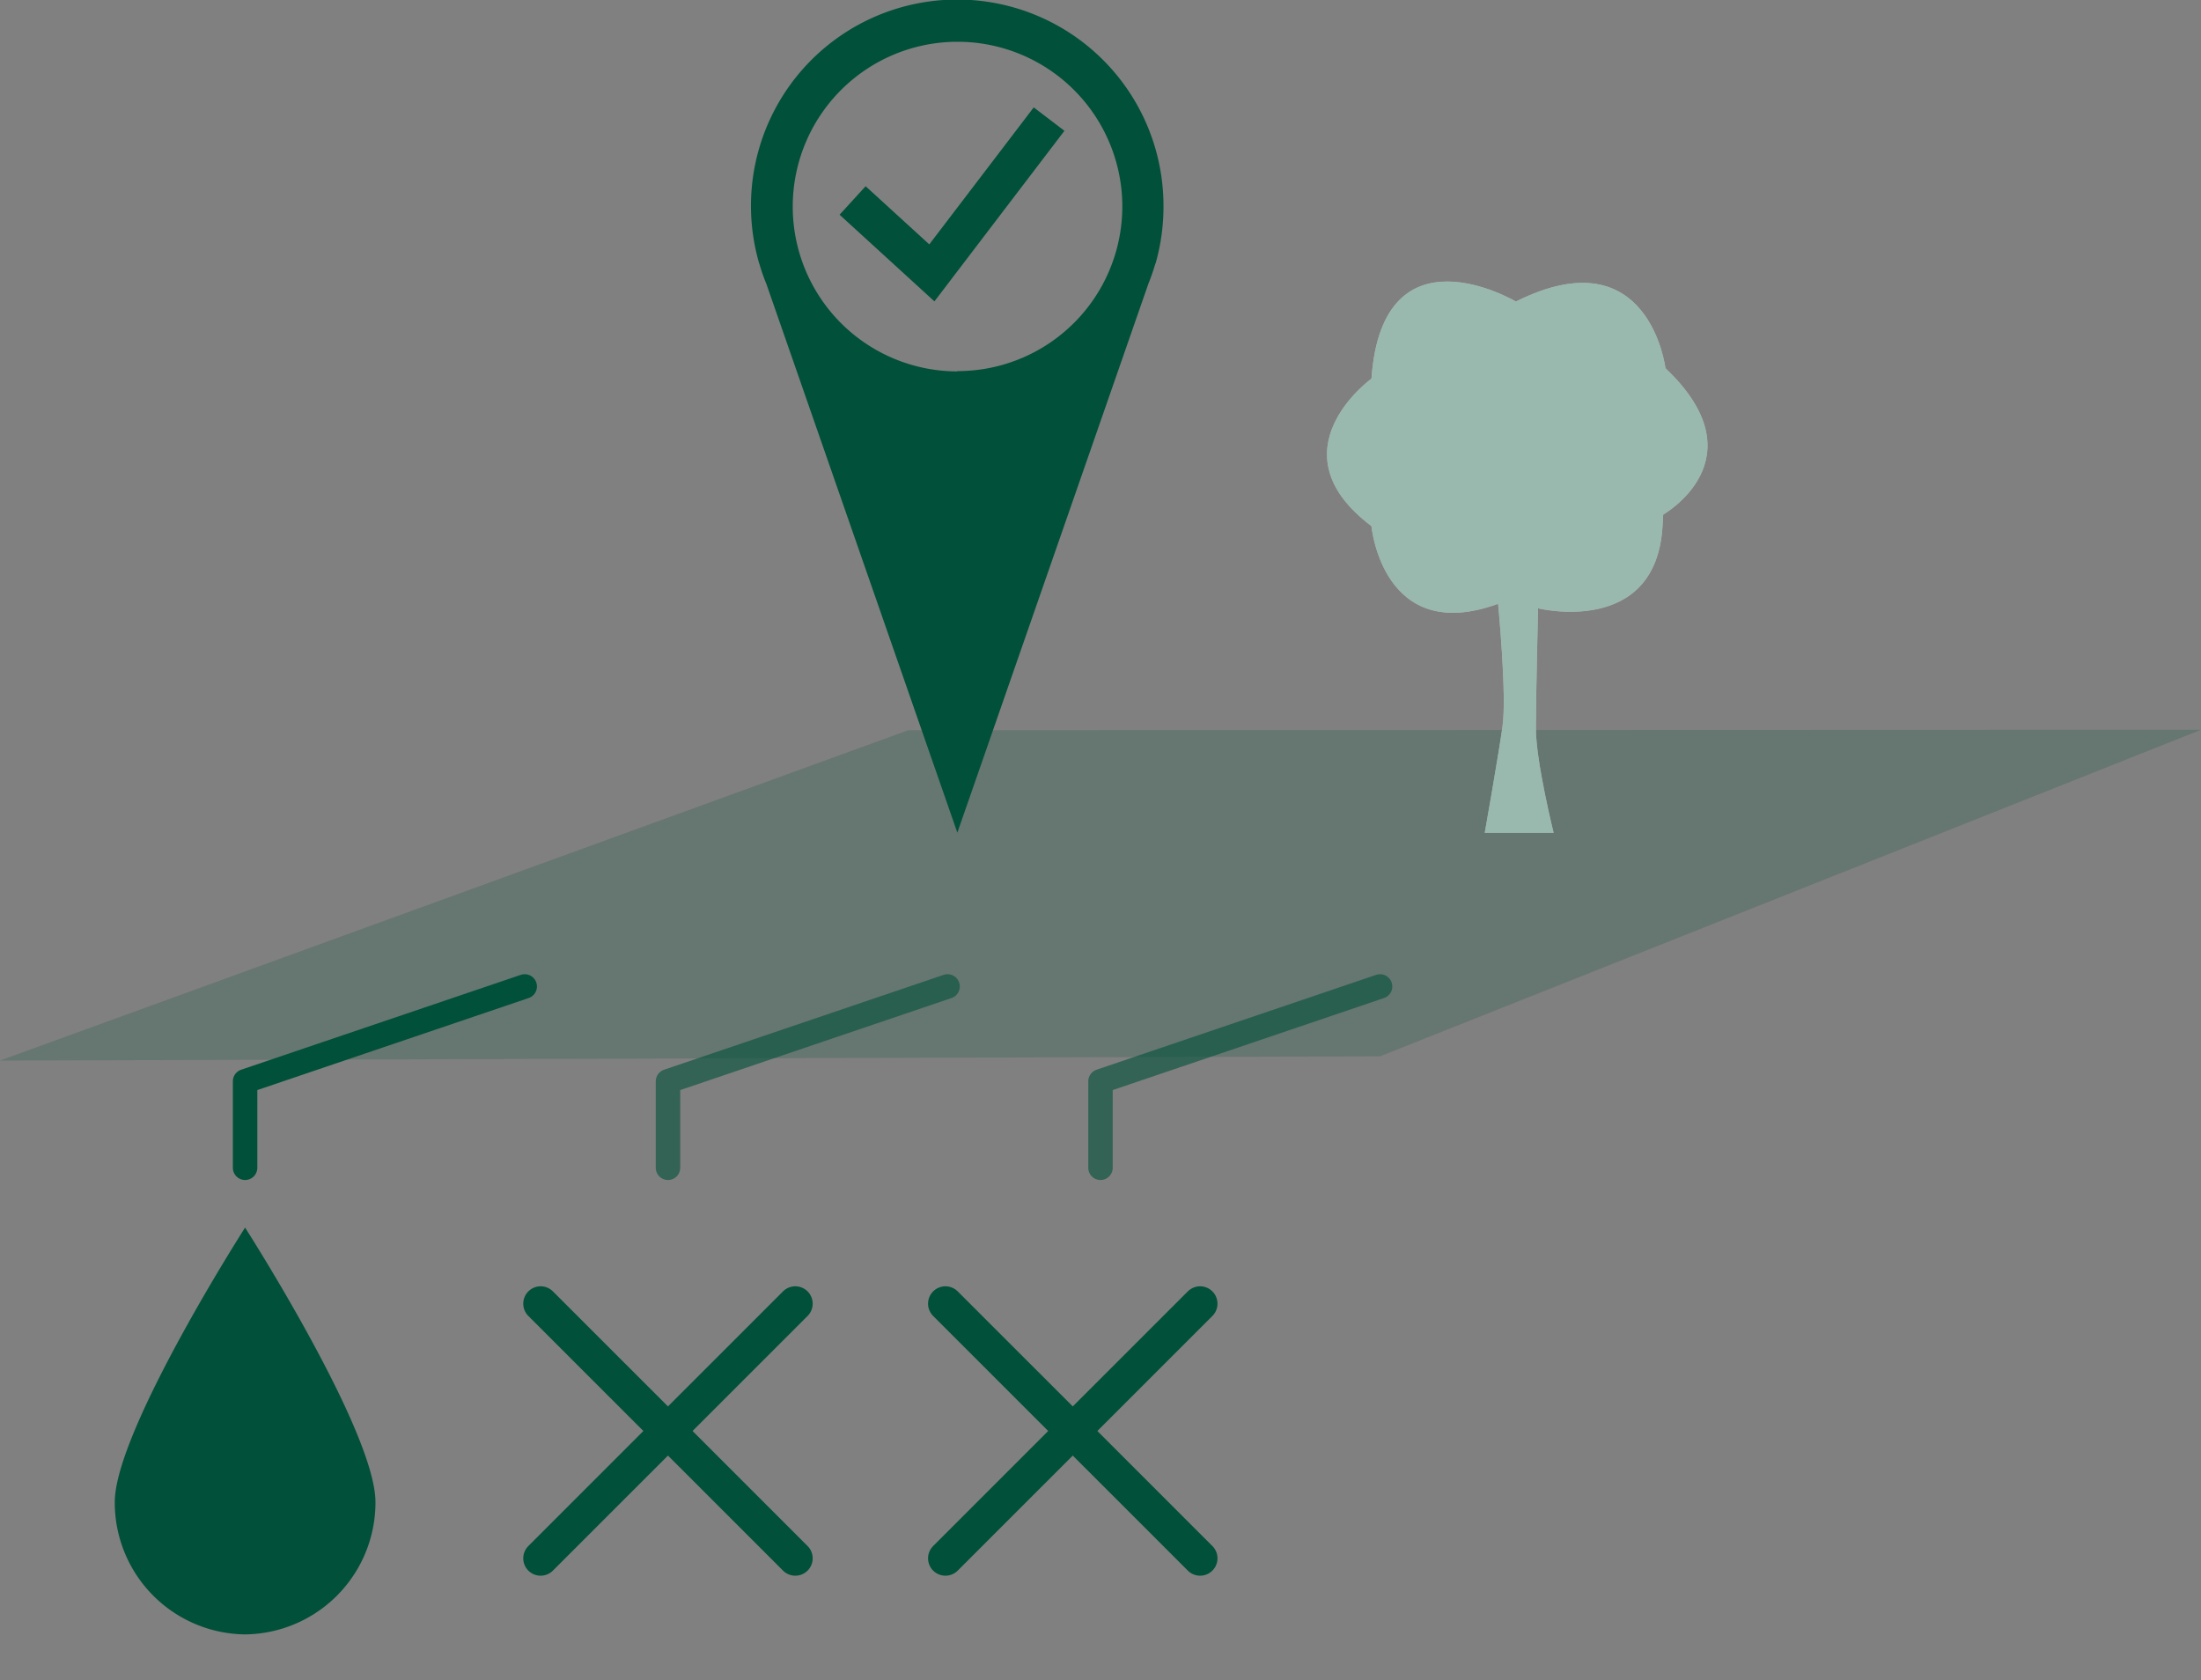 <svg id="Ebene_1" data-name="Ebene 1" xmlns="http://www.w3.org/2000/svg" width="359.94" height="274.72" viewBox="0 0 359.94 274.72"><rect x="0" y="0" width="359.94" height="274.72" fill="#808080" stroke="none"/><title>20181114_Aroundhome_Product_Icons_Immo</title><polygon points="0 173.42 225.69 172.72 359.94 119.33 148.55 119.4 0 173.42" style="fill:#015039;opacity:0.2"/><path d="M242.81,136.17h11.26s-2.9-11.63-2.9-17.08.36-19.62.36-19.62,19.26,4.77,20.35-13.42,0-1.84,0-1.84,16.23-9.08.48-24c0,0-2.66-21.81-24.46-10.9,0,0-21.8-12.93-23.62,12.61,0,0-16.35,11.78,0,24.11,0,0,1.82,19.6,20.71,12.7,0,0,1.45,14.89.73,20S242.81,136.17,242.81,136.17Z" style="fill:#fff"/><path d="M242.81,136.17h11.26s-2.9-11.63-2.9-17.08.36-19.62.36-19.62,19.26,4.77,20.35-13.42,0-1.84,0-1.84,16.23-9.08.48-24c0,0-2.66-21.81-24.46-10.9,0,0-21.8-12.93-23.62,12.61,0,0-16.35,11.78,0,24.11,0,0,1.82,19.6,20.71,12.7,0,0,1.45,14.89.73,20S242.81,136.17,242.81,136.17Z" style="fill:#015039;opacity:0.4"/><path d="M190.27,33.73A33.73,33.73,0,1,0,124.13,43h0l.08.22a30.61,30.61,0,0,0,1.11,3.18l31.24,89.75,31.24-89.75q.63-1.56,1.11-3.18L189,43h0A33.85,33.85,0,0,0,190.27,33.73Zm-33.73,27a26.95,26.95,0,1,1,27-26.95A26.94,26.94,0,0,1,156.54,60.68Z" style="fill:#015039"/><polygon points="152.81 49.28 137.3 35.11 141.56 30.45 151.97 39.96 169.05 17.56 174.07 21.39 152.81 49.28" style="fill:#015039"/><polyline points="225.69 161.3 179.97 176.81 179.97 190.95" style="fill:none;stroke:#015039;stroke-linecap:round;stroke-linejoin:round;stroke-width:4px;opacity:0.6"/><polyline points="154.96 161.3 109.24 176.81 109.24 190.95" style="fill:none;stroke:#015039;stroke-linecap:round;stroke-linejoin:round;stroke-width:4px;opacity:0.6"/><polyline points="85.81 161.3 40.08 176.81 40.08 190.95" style="fill:none;stroke:#015039;stroke-linecap:round;stroke-linejoin:round;stroke-width:4px"/><path d="M40.08,267.25a21.56,21.56,0,0,1-21.31-21.63c0-11.62,21.31-44.89,21.31-44.89S61.4,234,61.4,245.62A21.57,21.57,0,0,1,40.08,267.25Z" style="fill:#015039"/><line x1="196.26" y1="254.81" x2="154.61" y2="213.17" style="fill:none;stroke:#015039;stroke-linecap:round;stroke-linejoin:round;stroke-width:5.683px"/><line x1="154.61" y1="254.81" x2="196.26" y2="213.17" style="fill:none;stroke:#015039;stroke-linecap:round;stroke-linejoin:round;stroke-width:5.683px"/><line x1="130.06" y1="254.81" x2="88.41" y2="213.17" style="fill:none;stroke:#015039;stroke-linecap:round;stroke-linejoin:round;stroke-width:5.683px"/><line x1="88.41" y1="254.81" x2="130.06" y2="213.17" style="fill:none;stroke:#015039;stroke-linecap:round;stroke-linejoin:round;stroke-width:5.683px"/></svg>